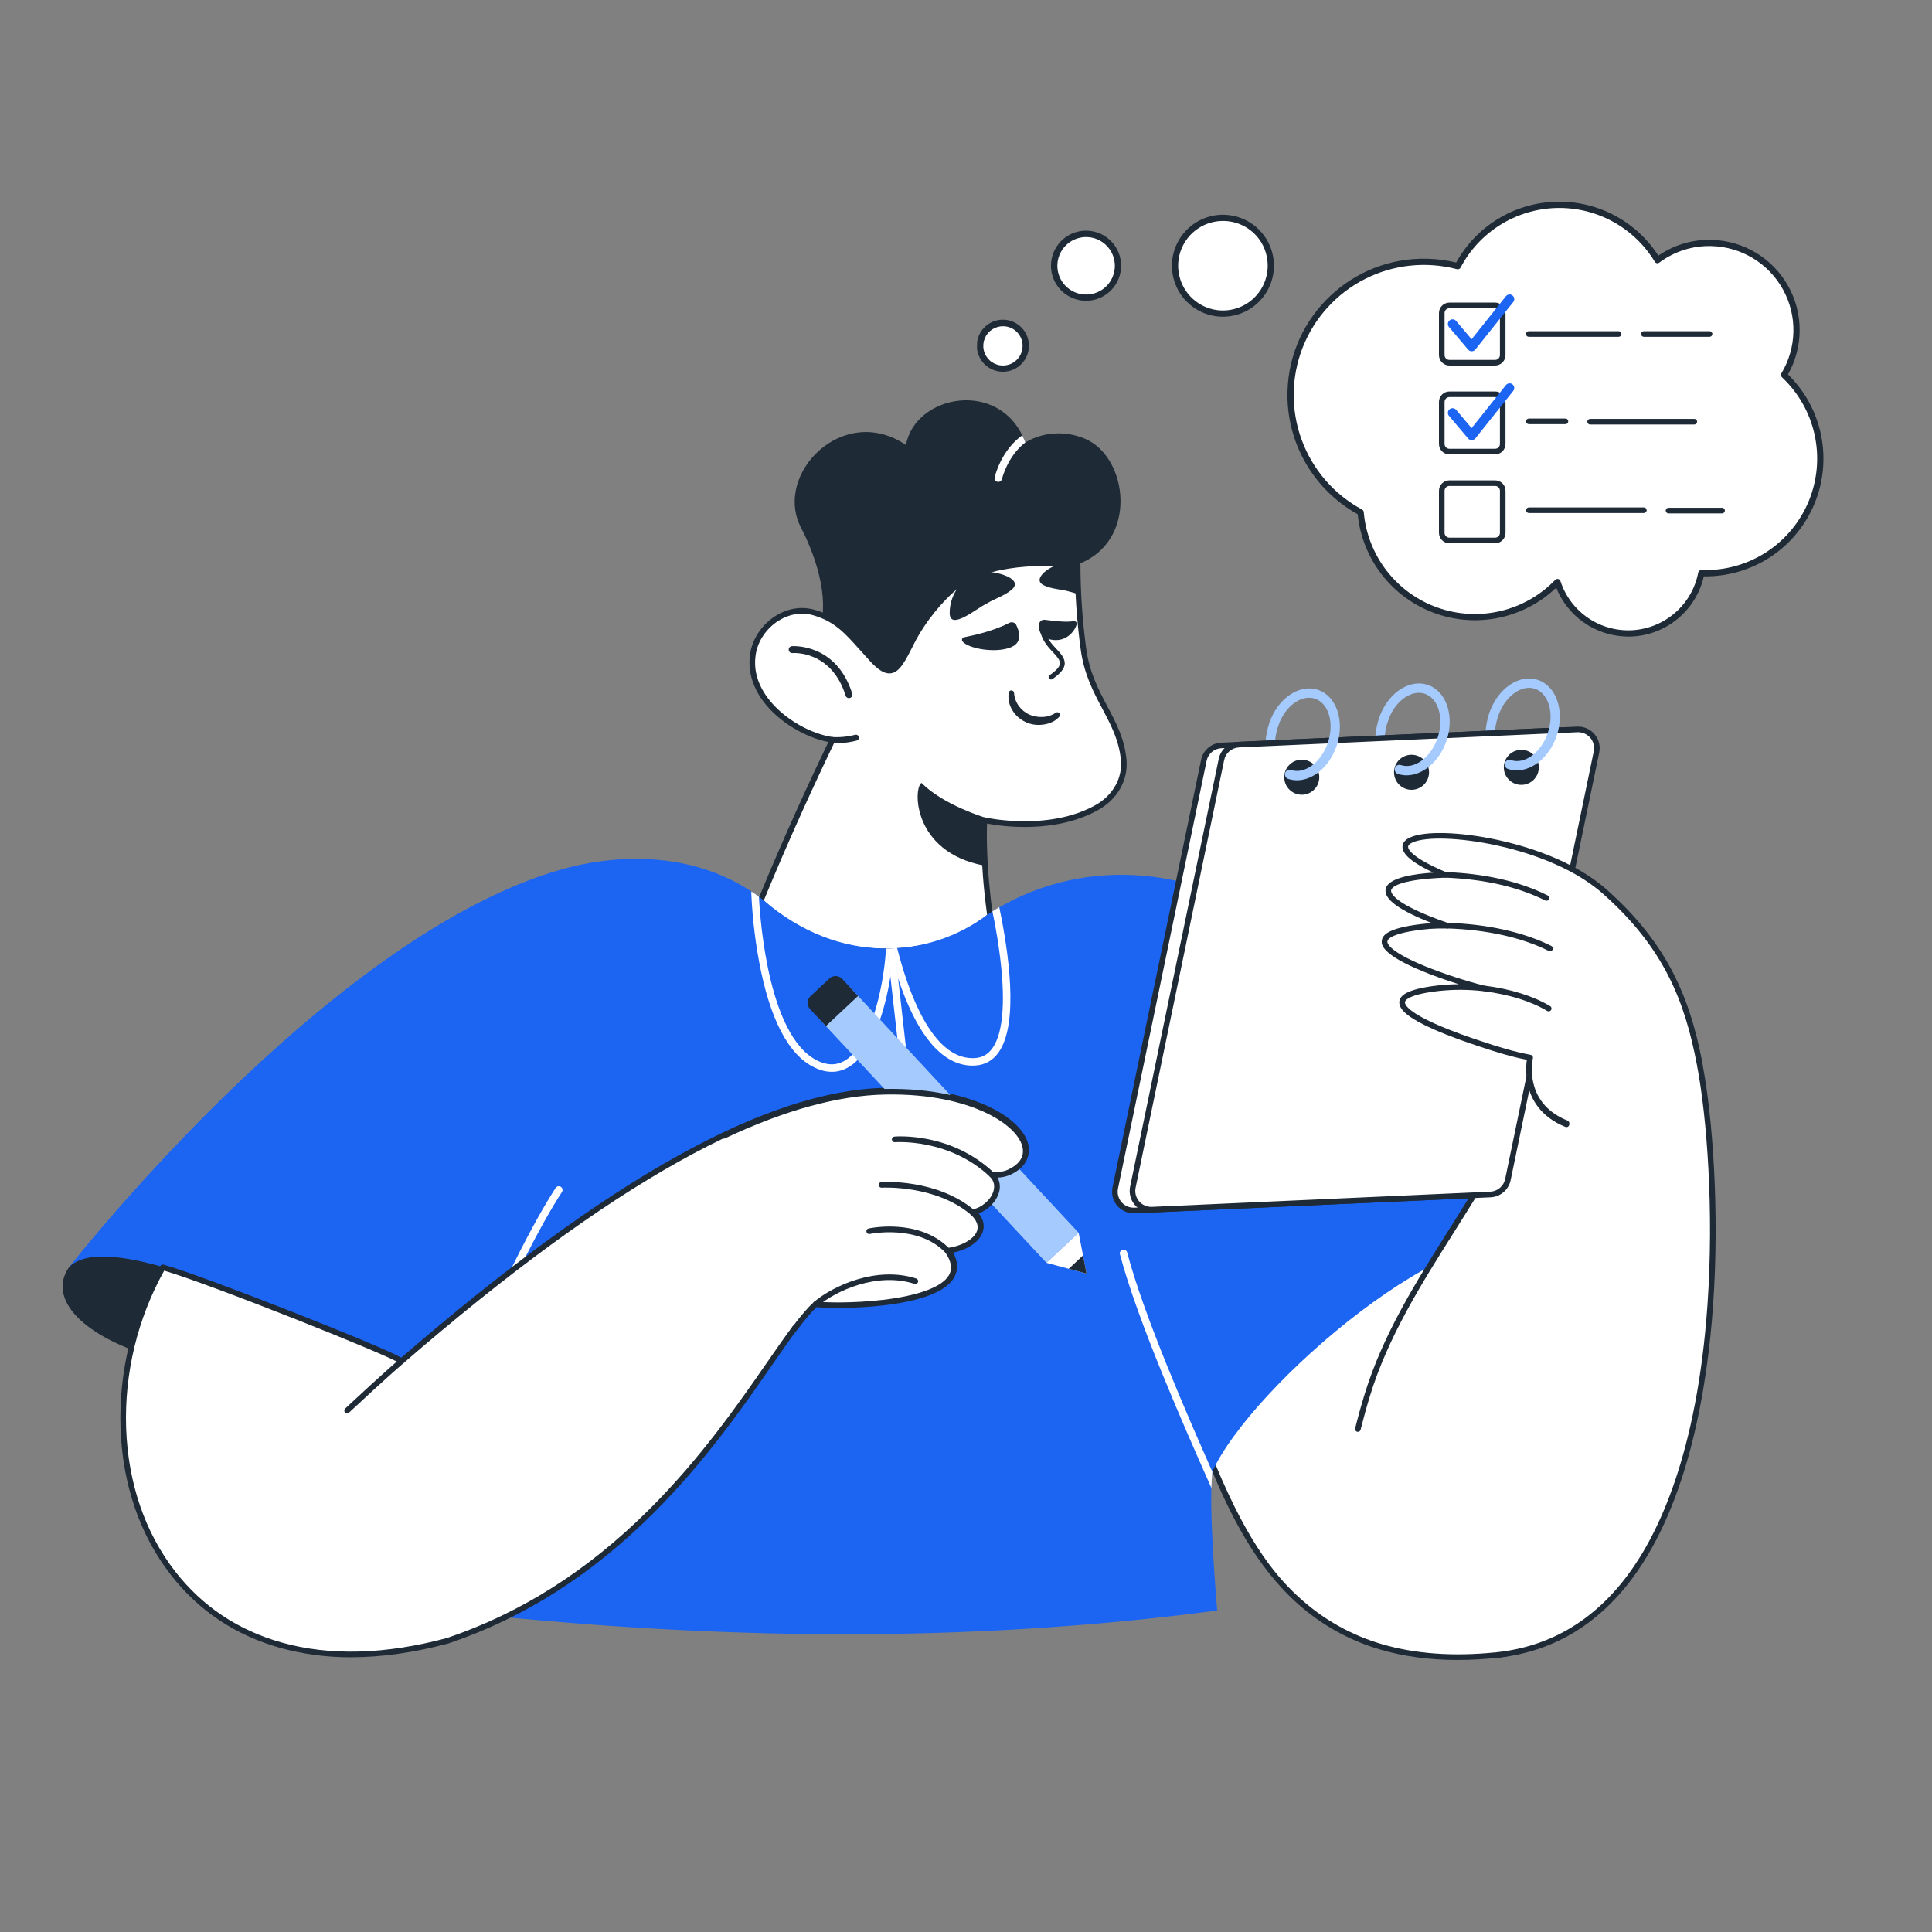 <svg width="256" height="256" viewBox="0 0 256 256" fill="none" xmlns="http://www.w3.org/2000/svg">
<rect x="0" y="0" width="256" height="256" fill="#808080" stroke="none"/>
<g clip-path="url(#clip0_157_13331)">
<g clip-path="url(#clip1_157_13331)">
<path d="M54.314 181.886C40.835 175.391 15.162 160.825 9.124 167.944C4.29 174.99 20.741 185.181 54.314 181.886ZM160.501 192.687C168.616 174.169 196.679 158.708 203.911 164.612C209.948 170.657 193.953 189.291 160.501 192.687Z" fill="#1F2A37"/>
<path d="M199.514 173.114C179.948 136.689 163.9 111.929 143.721 118.176C132.236 121.73 160.72 194.223 160.72 194.223C165.82 206.517 173.996 221.836 198.286 219.308C218.086 217.238 204.655 182.691 199.514 173.114Z" fill="white"/>
<path d="M193.177 219.953C189.412 219.953 185.93 219.481 182.78 218.54C178.815 217.365 175.156 215.337 172.06 212.596C166.332 207.535 162.94 200.537 160.377 194.358C160.312 194.194 154.169 178.524 148.8 161.613C141.566 138.828 139.112 124.758 141.507 119.78C142.003 118.755 142.708 118.092 143.614 117.814C148.635 116.26 153.455 116.534 158.352 118.654C162.877 120.613 167.383 124.124 172.127 129.388C181.547 139.83 191.012 156.487 199.846 172.933C202.114 177.157 205.272 184.756 207.213 192.209C208.359 196.609 208.998 200.592 209.11 204.046C209.244 208.141 208.636 211.494 207.3 214.014C205.541 217.33 202.523 219.233 198.329 219.67C196.618 219.854 194.898 219.948 193.177 219.953ZM149.907 117.576C147.846 117.586 145.798 117.907 143.834 118.529C143.129 118.749 142.594 119.265 142.182 120.108C136.642 131.624 160.826 193.462 161.07 194.085C165.577 204.951 169.406 209.263 172.557 212.04C175.573 214.706 179.136 216.68 182.997 217.822C187.442 219.149 192.575 219.523 198.251 218.936C202.184 218.526 205.007 216.754 206.643 213.671C208.291 210.56 209.604 204.347 206.494 192.401C204.568 185.007 201.439 177.474 199.19 173.288C184.277 145.532 177.097 136.027 171.571 129.891C166.9 124.708 162.478 121.258 158.053 119.343C155.33 118.164 152.631 117.576 149.907 117.576ZM143.726 58.12C141.158 57.058 138.25 57.206 135.862 58.627C132.679 50.083 121.237 52.263 120.046 58.963C111.726 53.329 102.447 62.802 106.131 69.902C107.484 72.509 109.788 77.986 108.837 82.588C112.832 84.135 120.639 93.245 120.639 93.245C120.639 93.245 136.221 77.168 142.758 74.795C150.918 71.82 149.516 60.517 143.726 58.12Z" fill="#1F2A37"/>
<path d="M148.899 100.772C149.095 103.125 147.847 105.588 145.371 106.987C138.925 110.623 130.435 108.679 130.435 108.679C130.435 108.679 130.11 113.611 131.188 121.325C130.088 122.86 124.384 126.366 116.158 126.037C109.028 125.752 103.327 122.198 100.778 119.386C102.683 114.738 105.935 107.127 110.321 98.033C105.764 97.435 98.699 92.686 99.8 86.517C100.428 82.998 104.16 80.115 107.815 81.158C111.363 82.17 112.717 84.284 115.585 87.383C118.247 90.26 119.015 88.637 120.778 85.147C122.342 82.051 124.728 79.327 126.504 77.83C130.515 74.437 137.906 74.339 142.798 74.835C142.805 78.545 143.058 82.25 143.555 85.927C144.399 92.383 148.448 95.272 148.904 100.776L148.899 100.772Z" fill="white"/>
<path d="M117.211 126.43C116.859 126.43 116.504 126.43 116.144 126.408C109.327 126.136 103.378 122.81 100.503 119.635C100.456 119.583 100.424 119.519 100.412 119.45C100.4 119.381 100.408 119.31 100.435 119.245C102.354 114.558 105.516 107.152 109.766 98.318C106.986 97.791 103.257 95.823 101.081 92.855C99.61 90.847 99.039 88.631 99.428 86.448C99.775 84.507 101.031 82.694 102.787 81.598C104.398 80.596 106.212 80.311 107.912 80.795C110.972 81.668 112.464 83.343 114.529 85.661C114.945 86.127 115.375 86.61 115.852 87.125C116.761 88.107 117.446 88.551 117.947 88.479C118.728 88.37 119.419 86.993 120.379 85.097L120.441 84.973C122.074 81.738 124.517 79.012 126.258 77.544C128.11 75.978 130.804 74.956 134.267 74.504C137.504 74.082 140.712 74.249 142.83 74.464C142.922 74.473 143.007 74.516 143.069 74.585C143.131 74.654 143.165 74.743 143.164 74.836C143.172 78.529 143.424 82.217 143.918 85.877C144.337 89.078 145.559 91.384 146.74 93.613C147.921 95.842 149.038 97.947 149.27 100.745C149.489 103.378 148.065 105.895 145.551 107.308C139.812 110.547 132.629 109.479 130.786 109.128C130.737 110.482 130.674 114.963 131.555 121.271C131.568 121.365 131.545 121.461 131.49 121.538C130.258 123.261 124.715 126.43 117.211 126.43ZM101.212 119.308C104.037 122.315 109.695 125.407 116.173 125.667C124.325 125.992 129.661 122.59 130.798 121.221C129.752 113.647 130.054 108.704 130.062 108.655C130.065 108.602 130.08 108.549 130.106 108.502C130.132 108.454 130.168 108.413 130.211 108.381C130.254 108.349 130.304 108.327 130.357 108.316C130.41 108.305 130.464 108.305 130.517 108.317C130.6 108.336 138.944 110.188 145.186 106.663C147.442 105.39 148.722 103.145 148.532 100.803C148.313 98.16 147.232 96.119 146.087 93.958C144.874 91.671 143.621 89.305 143.186 85.973C142.701 82.392 142.448 78.784 142.426 75.171C138.863 74.839 130.927 74.573 126.743 78.111C125.057 79.535 122.691 82.175 121.109 85.311L121.047 85.435C119.946 87.616 119.22 89.055 118.053 89.218C117.273 89.328 116.426 88.839 115.311 87.633C114.829 87.113 114.396 86.628 113.977 86.158C111.922 83.851 110.564 82.327 107.712 81.514C106.217 81.088 104.614 81.343 103.183 82.232C101.603 83.222 100.474 84.844 100.164 86.582C99.806 88.589 100.318 90.553 101.686 92.419C103.871 95.403 107.708 97.318 110.362 97.667C110.42 97.674 110.476 97.696 110.524 97.729C110.573 97.763 110.613 97.807 110.641 97.859C110.669 97.91 110.684 97.968 110.685 98.027C110.686 98.086 110.674 98.144 110.648 98.197C106.374 107.07 103.17 114.54 101.212 119.308Z" fill="#1F2A37"/>
<path d="M129.773 75.86C131.307 75.406 135.846 76.59 134.074 78.116C133.075 78.974 131.773 79.317 130.679 80.013C129.564 80.487 125.845 83.681 125.838 81.234C125.826 78.959 127.229 76.611 129.773 75.86ZM127.742 84.441C128.808 84.216 131.376 83.734 133.755 82.524C133.834 82.484 133.92 82.459 134.008 82.452C134.096 82.445 134.185 82.456 134.269 82.483C134.353 82.51 134.431 82.553 134.498 82.611C134.565 82.668 134.621 82.738 134.661 82.816V82.824C135.094 83.691 135.545 85.204 133.818 85.82C131.697 86.578 128.275 85.912 127.533 84.99C127.478 84.917 127.453 84.825 127.465 84.734C127.477 84.644 127.524 84.561 127.597 84.505C127.638 84.473 127.687 84.451 127.738 84.441H127.742ZM142.294 82.306C141.214 82.444 140.416 82.364 138.44 82.127C138.352 82.115 138.262 82.12 138.176 82.143C138.091 82.166 138.01 82.206 137.939 82.26C137.869 82.313 137.81 82.381 137.765 82.458C137.721 82.534 137.692 82.619 137.68 82.707C137.556 83.665 138.03 84.632 139.57 84.799C141.287 84.985 142.36 83.715 142.669 82.757C142.683 82.713 142.688 82.668 142.684 82.622C142.681 82.577 142.668 82.532 142.647 82.492C142.627 82.451 142.598 82.415 142.563 82.386C142.528 82.356 142.488 82.334 142.444 82.32C142.396 82.304 142.345 82.299 142.294 82.306ZM113.802 97.646C113.79 97.596 113.767 97.548 113.736 97.507C113.704 97.465 113.665 97.43 113.621 97.403C113.576 97.377 113.526 97.36 113.475 97.352C113.423 97.345 113.371 97.348 113.32 97.361C112.3 97.626 111.244 97.727 110.192 97.658C110.185 97.678 110.176 97.698 110.167 97.719C110.076 97.937 109.983 98.154 109.891 98.371L109.865 98.432C111.091 98.544 112.327 98.441 113.517 98.129C113.568 98.116 113.615 98.093 113.657 98.062C113.699 98.031 113.734 97.991 113.76 97.946C113.787 97.902 113.804 97.852 113.811 97.8C113.818 97.749 113.815 97.696 113.802 97.646ZM140.574 74.666C138.913 75.117 136.653 76.78 138.353 77.576C139.446 78.087 140.646 78.065 141.769 78.406C142.11 78.491 142.496 78.612 142.893 78.744C142.83 77.441 142.796 76.138 142.791 74.833C142.097 74.763 141.352 74.706 140.574 74.666ZM122.107 103.739C120.992 104.406 120.904 112.872 130.327 114.681C130.451 114.704 130.461 108.316 130.461 108.316C130.461 108.316 124.963 106.651 122.107 103.739ZM139.88 94.451C139.368 94.794 138.769 94.985 138.152 95C137.54 95.035 136.929 94.926 136.368 94.679C135.818 94.419 135.343 94.025 134.986 93.534C134.627 93.031 134.412 92.44 134.366 91.825V91.812C134.361 91.725 134.324 91.643 134.262 91.582C134.2 91.52 134.117 91.484 134.03 91.479C133.942 91.475 133.857 91.503 133.789 91.558C133.721 91.613 133.676 91.692 133.662 91.778C133.539 92.579 133.705 93.397 134.129 94.087C134.336 94.434 134.595 94.747 134.895 95.017C135.346 95.422 135.882 95.721 136.464 95.892C137.045 96.063 137.658 96.103 138.257 96.008C138.652 95.957 139.038 95.846 139.4 95.678C139.772 95.509 140.103 95.264 140.372 94.958C140.427 94.891 140.457 94.808 140.455 94.721C140.453 94.635 140.419 94.553 140.361 94.489C140.303 94.426 140.223 94.386 140.138 94.376C140.052 94.367 139.966 94.389 139.895 94.439L139.88 94.451ZM112.926 91.909C110.819 85.184 104.988 85.615 104.93 85.62C104.808 85.63 104.696 85.687 104.617 85.78C104.538 85.873 104.5 85.993 104.51 86.114C104.519 86.235 104.577 86.347 104.67 86.426C104.763 86.505 104.883 86.543 105.004 86.534C105.215 86.519 110.177 86.206 112.051 92.184C112.088 92.3 112.169 92.397 112.277 92.453C112.384 92.509 112.51 92.52 112.626 92.484C112.742 92.447 112.839 92.366 112.895 92.258C112.952 92.151 112.963 92.025 112.926 91.909Z" fill="#1F2A37"/>
<path d="M139.197 90.031C139.24 90.04 139.284 90.04 139.326 90.032C139.369 90.024 139.409 90.007 139.445 89.982C140.508 89.248 141.01 88.641 141.076 88.014C141.158 87.218 140.52 86.547 139.78 85.771C138.12 84.03 138.45 82.855 138.454 82.844C138.478 82.763 138.47 82.677 138.431 82.603C138.392 82.529 138.326 82.473 138.247 82.447C138.168 82.421 138.081 82.428 138.007 82.465C137.933 82.503 137.876 82.568 137.85 82.647C137.83 82.706 137.372 84.163 139.32 86.208C140.054 86.977 140.495 87.477 140.445 87.949C140.403 88.364 139.958 88.859 139.082 89.461C139.031 89.496 138.992 89.545 138.969 89.602C138.946 89.659 138.94 89.722 138.952 89.782C138.963 89.842 138.993 89.898 139.036 89.942C139.079 89.986 139.133 90.017 139.194 90.031H139.197Z" fill="#1F2A37"/>
<path d="M132.169 63.842C132.206 63.851 132.244 63.855 132.282 63.855C132.393 63.854 132.502 63.816 132.59 63.747C132.677 63.677 132.738 63.58 132.764 63.471C132.774 63.43 133.5 60.417 135.879 58.619L135.862 58.629C135.742 58.308 135.606 57.993 135.454 57.685C132.663 59.653 131.842 63.061 131.798 63.248C131.768 63.376 131.791 63.51 131.86 63.622C131.93 63.733 132.041 63.812 132.169 63.842Z" fill="white"/>
<path d="M204.152 164.86C193.293 159.929 165.808 183.592 160.65 194.988C160.063 199.344 161.284 213.402 161.284 213.402C128.317 217.736 94.766 217.423 59.015 213.457L64.278 203.813L70.641 191.554C70.641 191.554 45.084 177.017 31.64 171.476H31.631C21.279 167.212 12.136 164.806 9.162 167.901C9.162 167.909 9.147 167.916 9.141 167.924C9.722 167.181 24.942 147.825 44.115 132.441C53.497 124.914 63.828 118.338 73.857 115.361C83.029 112.637 93.468 113.209 101.207 119.316C111.231 127.948 123.144 127.009 130.804 121.215C142.794 113.356 157.908 114.541 169.329 122.777C186.494 135.159 204.201 164.81 204.152 164.86Z" fill="#1C64F2"/>
<path d="M60.444 186.223C60.381 186.223 60.319 186.212 60.26 186.189C60.2 186.165 60.145 186.129 60.098 186.083C60.051 186.038 60.014 185.984 59.989 185.924C59.963 185.864 59.949 185.8 59.948 185.735C59.948 185.67 59.96 185.605 59.984 185.545C60.057 185.36 67.42 166.981 73.627 157.408C73.698 157.297 73.811 157.22 73.939 157.192C74.068 157.165 74.202 157.189 74.313 157.261C74.423 157.332 74.501 157.445 74.528 157.573C74.556 157.702 74.531 157.836 74.46 157.946C68.306 167.438 60.978 185.728 60.905 185.91C60.868 186.003 60.805 186.082 60.722 186.138C60.64 186.194 60.543 186.223 60.444 186.223ZM100.848 128.756C102.409 136.062 104.994 140.416 108.533 141.705C109.073 141.91 109.646 142.017 110.224 142.022C111.185 142.022 112.097 141.7 112.951 141.057C115.638 139.03 117.253 134.026 117.979 129.424L117.558 125.684H117.405C117.267 127.874 116.941 130.048 116.431 132.181C115.476 136.13 114.024 139.001 112.347 140.265C111.277 141.071 110.139 141.238 108.866 140.774C101.908 138.238 100.734 122.102 100.562 118.844C100.25 118.585 99.918 118.349 99.571 118.138C99.555 118.189 99.547 118.243 99.547 118.297C99.698 121.813 100.133 125.311 100.848 128.756ZM119.532 131.154C120.634 134.126 121.894 136.478 123.276 138.141C124.962 140.171 126.838 141.199 128.862 141.199C128.986 141.199 129.11 141.199 129.241 141.186C130.512 141.107 131.543 140.529 132.304 139.467C135.081 135.592 133.592 125.856 132.405 120.205C132.101 120.386 131.799 120.572 131.501 120.765C131.802 122.227 132.12 123.933 132.368 125.718C133.294 132.251 132.988 136.805 131.501 138.892C130.913 139.711 130.156 140.139 129.183 140.199C129.076 140.199 128.972 140.209 128.868 140.209C123.457 140.209 120.338 131.38 118.88 125.627L118.56 125.648L119.013 129.659C119.173 130.154 119.342 130.655 119.532 131.154ZM119.009 129.658L118.557 125.647L118.399 125.656C118.298 125.662 118.195 125.667 118.092 125.671L117.863 125.678H117.563L117.984 129.418L119.691 144.534C120.027 144.541 120.359 144.544 120.691 144.548L119.009 129.658Z" fill="white"/>
<path d="M116.817 143.322C117.361 143.322 117.803 142.881 117.803 142.336C117.803 141.792 117.361 141.351 116.817 141.351C116.272 141.351 115.83 141.792 115.83 142.336C115.83 142.881 116.272 143.322 116.817 143.322Z" fill="white"/>
<path d="M133.816 155.143C133.093 155.505 132.268 155.541 131.475 155.496C133.246 157.208 131.274 160.077 128.907 160.476C131.684 163.043 128.458 165.28 125.609 165.56C130.674 172.847 111.164 173.088 108.178 172.643C101.477 178.692 89.29 207.239 59.347 217.396C21.193 227.673 7.854 192.318 21.572 167.929C26.919 169.404 51.982 179.321 53.204 180.359C77.992 158.896 100.162 144.861 117.311 144.512C132.719 144.199 139.876 152.292 133.816 155.143Z" fill="white"/>
<path d="M46.518 219.591C43.347 219.61 40.189 219.193 37.132 218.353C31.214 216.69 26.341 213.443 22.65 208.694C18.535 203.422 16.226 196.683 15.971 189.221C15.728 181.715 17.553 174.287 21.248 167.747C21.289 167.675 21.353 167.618 21.429 167.586C21.506 167.555 21.591 167.549 21.671 167.571C26.664 168.948 50.11 178.151 53.171 179.897C80.634 156.158 101.619 144.46 117.305 144.141C123.722 144.009 128.064 145.311 130.575 146.426C133.733 147.828 135.801 149.726 136.249 151.635C136.621 153.221 135.794 154.621 133.979 155.473C133.433 155.732 132.838 155.87 132.233 155.877C132.399 156.189 132.499 156.532 132.526 156.884C132.554 157.237 132.508 157.591 132.393 157.925C132.013 159.155 130.896 160.236 129.612 160.683C130.452 161.688 130.424 162.571 130.224 163.159C129.747 164.573 127.949 165.532 126.231 165.846C126.958 167.114 127.01 168.263 126.386 169.269C125.022 171.451 120.626 172.394 117.172 172.802C113.578 173.226 109.771 173.208 108.302 173.034C106.691 174.541 104.735 177.368 102.276 180.916C98.528 186.326 93.396 193.736 86.485 200.597C78.263 208.76 69.427 214.369 59.467 217.749L59.445 217.755C54.888 218.982 50.567 219.591 46.518 219.591ZM21.754 168.367C18.221 174.728 16.479 181.926 16.713 189.196C16.961 196.502 19.218 203.09 23.236 208.251C26.831 212.866 31.571 216.026 37.334 217.645C43.716 219.436 51.091 219.233 59.239 217.04C69.085 213.697 77.829 208.148 85.961 200.07C92.823 193.259 97.933 185.879 101.664 180.493C104.215 176.81 106.23 173.901 107.929 172.367C107.97 172.33 108.018 172.303 108.071 172.287C108.124 172.271 108.179 172.267 108.234 172.275C109.287 172.433 113.082 172.537 117.086 172.064C121.738 171.515 124.817 170.383 125.754 168.876C126.297 168.003 126.149 166.988 125.304 165.772C125.267 165.719 125.244 165.657 125.239 165.592C125.233 165.528 125.244 165.463 125.271 165.404C125.299 165.345 125.341 165.294 125.394 165.257C125.446 165.219 125.508 165.196 125.573 165.19C127.19 165.031 129.109 164.14 129.519 162.921C129.753 162.227 129.462 161.495 128.651 160.75C128.6 160.702 128.564 160.642 128.545 160.575C128.527 160.508 128.528 160.438 128.547 160.371C128.567 160.305 128.605 160.245 128.657 160.199C128.709 160.153 128.773 160.122 128.841 160.111C130.1 159.895 131.32 158.859 131.679 157.7C131.84 157.178 131.89 156.418 131.212 155.763C131.157 155.71 131.12 155.642 131.106 155.568C131.091 155.493 131.1 155.416 131.13 155.347C131.161 155.277 131.212 155.219 131.276 155.179C131.341 155.14 131.416 155.121 131.492 155.125C132.13 155.161 132.952 155.159 133.645 154.811H133.653C134.711 154.315 135.892 153.39 135.52 151.809C135.132 150.155 133.165 148.398 130.269 147.104C127.827 146.02 123.598 144.751 117.316 144.882C101.767 145.198 80.878 156.894 53.445 180.639C53.377 180.697 53.291 180.728 53.203 180.728C53.114 180.728 53.028 180.697 52.96 180.639C51.912 179.743 27.846 170.141 21.754 168.367Z" fill="#1F2A37"/>
<path d="M45.994 187.28C45.919 187.28 45.846 187.257 45.785 187.215C45.723 187.173 45.675 187.114 45.648 187.045C45.62 186.975 45.615 186.899 45.631 186.827C45.647 186.754 45.685 186.688 45.74 186.637C50.733 181.974 52.943 180.094 52.965 180.074C53.041 180.01 53.138 179.979 53.236 179.987C53.335 179.996 53.426 180.042 53.489 180.118C53.553 180.193 53.584 180.29 53.576 180.388C53.568 180.487 53.521 180.578 53.446 180.641C53.424 180.66 51.225 182.53 46.248 187.178C46.179 187.243 46.088 187.279 45.994 187.28ZM131.475 155.867C131.379 155.867 131.287 155.831 131.218 155.766C125.813 150.64 118.729 151.184 118.657 151.193C118.608 151.197 118.559 151.191 118.512 151.176C118.466 151.162 118.422 151.138 118.385 151.106C118.347 151.075 118.317 151.036 118.294 150.993C118.272 150.949 118.258 150.902 118.254 150.853C118.249 150.804 118.255 150.755 118.27 150.708C118.285 150.662 118.309 150.618 118.34 150.581C118.372 150.543 118.41 150.513 118.454 150.49C118.497 150.468 118.545 150.454 118.594 150.45C118.898 150.422 126.085 149.87 131.731 155.223C131.785 155.274 131.822 155.34 131.838 155.413C131.854 155.485 131.847 155.561 131.82 155.629C131.792 155.698 131.745 155.757 131.684 155.799C131.622 155.841 131.55 155.863 131.476 155.863L131.475 155.867ZM128.907 160.847C128.819 160.848 128.735 160.817 128.667 160.761C123.97 156.806 116.976 157.208 116.906 157.213C116.807 157.22 116.71 157.187 116.636 157.121C116.562 157.056 116.516 156.964 116.51 156.866C116.503 156.767 116.536 156.67 116.602 156.596C116.667 156.522 116.759 156.477 116.857 156.47C117.156 156.452 124.217 156.041 129.147 160.185C129.205 160.234 129.247 160.3 129.266 160.374C129.286 160.447 129.282 160.525 129.256 160.596C129.23 160.668 129.182 160.73 129.12 160.773C129.057 160.817 128.983 160.84 128.907 160.84V160.847ZM125.609 165.932C125.558 165.932 125.509 165.921 125.462 165.901C125.416 165.881 125.374 165.852 125.34 165.815C121.725 162.019 115.395 163.328 115.332 163.339C115.235 163.36 115.135 163.341 115.052 163.288C114.969 163.234 114.911 163.15 114.89 163.053C114.869 162.957 114.888 162.856 114.941 162.774C114.995 162.691 115.079 162.633 115.176 162.612C116.446 162.376 117.742 162.305 119.031 162.399C121.892 162.597 124.259 163.6 125.879 165.302C125.929 165.354 125.963 165.421 125.976 165.492C125.989 165.564 125.98 165.638 125.951 165.705C125.923 165.772 125.875 165.828 125.814 165.868C125.753 165.908 125.682 165.93 125.609 165.929V165.932ZM108.179 173.015C108.103 173.015 108.029 172.992 107.966 172.948C107.903 172.905 107.855 172.843 107.829 172.772C107.803 172.7 107.799 172.622 107.818 172.549C107.838 172.475 107.879 172.409 107.938 172.36C110.503 170.185 116.223 167.556 121.465 169.232C121.516 169.243 121.563 169.265 121.605 169.296C121.646 169.326 121.681 169.365 121.706 169.41C121.732 169.455 121.748 169.504 121.753 169.556C121.758 169.607 121.753 169.659 121.737 169.708C121.721 169.757 121.695 169.802 121.661 169.841C121.627 169.879 121.585 169.91 121.538 169.932C121.491 169.953 121.44 169.965 121.389 169.966C121.337 169.966 121.286 169.956 121.239 169.936C116.281 168.355 110.859 170.856 108.42 172.923C108.353 172.981 108.268 173.014 108.179 173.015Z" fill="#1F2A37"/>
<path d="M148.396 166.186C150.73 175.09 157.137 189.542 160.217 196.486L160.522 197.175C160.539 196.42 160.58 195.699 160.646 195.018C157.435 187.769 151.551 174.331 149.35 165.934C149.313 165.811 149.23 165.708 149.119 165.645C149.007 165.582 148.875 165.565 148.751 165.597C148.627 165.629 148.52 165.708 148.453 165.817C148.386 165.926 148.364 166.057 148.391 166.182L148.396 166.186ZM179.921 189.36C180.32 187.75 180.746 186.247 181.153 184.909C186.384 167.721 201.613 154.003 202.113 140.99C202.321 135.577 223.469 131.951 225.235 141.165C228.4 157.677 230.762 215.951 198.291 219.306" fill="white"/>
<path d="M198.291 219.678C198.192 219.683 198.095 219.648 198.022 219.582C197.949 219.516 197.905 219.423 197.9 219.325C197.895 219.226 197.93 219.13 197.996 219.057C198.062 218.984 198.155 218.94 198.253 218.935C205.31 218.206 211.176 214.761 215.689 208.694C219.747 203.246 224.874 192.597 226.251 172.876C227.118 160.493 226.183 148.058 224.874 141.232C224.016 136.756 218.273 135.57 213.183 135.956C207.482 136.387 202.579 138.697 202.49 141.002C202.217 148.124 197.566 155.497 192.643 163.302C188.348 170.112 183.908 177.149 181.513 185.016C181.053 186.525 180.646 188.016 180.286 189.447C180.263 189.542 180.202 189.625 180.117 189.676C180.033 189.727 179.932 189.742 179.836 189.718C179.74 189.695 179.657 189.634 179.606 189.55C179.555 189.465 179.54 189.364 179.564 189.268C179.922 187.826 180.338 186.322 180.803 184.799C183.226 176.837 187.694 169.756 192.014 162.905C196.883 155.187 201.482 147.896 201.748 140.973C201.872 137.897 207.627 135.63 213.128 135.215C218.537 134.805 224.655 136.135 225.606 141.092C226.924 147.967 227.865 160.476 226.995 172.928C226.227 183.913 223.746 199.113 216.288 209.138C211.645 215.377 205.604 218.92 198.33 219.674L198.291 219.678Z" fill="#1F2A37"/>
<path d="M225.235 141.165C223.623 132.709 220.819 125.518 212.66 118.274C201.732 108.573 174.874 109.026 191.5 116.046C180.71 116.458 182.113 119.436 191.765 122.787C190.982 122.769 190.189 122.787 189.411 122.839C174.456 124.201 191.82 129.95 196.591 131.108C194.606 130.874 192.601 130.865 190.614 131.082C177.908 132.52 194.051 137.757 196.097 138.442C198.53 139.258 200.334 139.815 202.757 140.288C202.757 140.288 201.284 146.451 207.574 148.989" fill="white"/>
<path d="M207.576 149.354C207.528 149.354 207.481 149.344 207.437 149.326C204.039 147.956 202.852 145.545 202.446 143.763C202.213 142.717 202.171 141.637 202.322 140.576C200.146 140.132 198.443 139.616 195.974 138.789L195.812 138.732C194.838 138.407 192.25 137.544 189.912 136.503C186.74 135.085 185.314 133.927 185.426 132.86C185.498 132.179 186.11 131.215 190.58 130.71C191.486 130.612 192.396 130.559 193.307 130.553C191.788 130.074 190.098 129.483 188.557 128.85C182.979 126.561 183.074 125.252 183.103 124.822C183.16 124.051 183.874 122.965 189.391 122.469L189.762 122.447C185.482 120.793 183.413 119.298 183.608 117.997C183.848 116.387 187.503 115.913 189.936 115.752C187.202 114.465 185.861 113.348 185.846 112.354C185.846 111.989 186.011 111.474 186.851 111.088C188.798 110.198 193.471 110.329 198.478 111.417C201.948 112.171 208.444 114.029 212.921 118.004C216.806 121.454 219.695 125.085 221.75 129.104C223.493 132.513 224.684 136.214 225.613 141.103C225.627 141.198 225.604 141.295 225.548 141.373C225.493 141.451 225.409 141.505 225.314 141.523C225.22 141.541 225.122 141.522 225.042 141.469C224.961 141.417 224.904 141.335 224.883 141.242C223.275 132.842 220.547 125.774 212.42 118.548C208.068 114.684 201.714 112.869 198.312 112.13C193.526 111.091 188.937 110.935 187.157 111.758C186.895 111.882 186.582 112.077 186.586 112.337C186.586 112.625 186.969 113.721 191.655 115.697C191.734 115.73 191.799 115.788 191.839 115.863C191.88 115.938 191.894 116.024 191.878 116.108C191.863 116.191 191.819 116.267 191.755 116.322C191.69 116.378 191.609 116.409 191.524 116.412C185.055 116.659 184.39 117.766 184.335 118.1C184.294 118.371 184.469 119.854 191.895 122.434C191.978 122.463 192.048 122.52 192.093 122.596C192.137 122.671 192.153 122.76 192.139 122.847C192.124 122.933 192.079 123.012 192.012 123.068C191.944 123.125 191.859 123.156 191.772 123.155H191.763C191.003 123.138 190.222 123.155 189.444 123.206C184.325 123.673 183.867 124.603 183.841 124.877C183.815 125.15 184.118 126.229 188.833 128.163C191.389 129.194 194.01 130.054 196.679 130.74C196.771 130.763 196.85 130.82 196.901 130.899C196.952 130.978 196.971 131.074 196.954 131.166C196.937 131.259 196.886 131.342 196.81 131.398C196.735 131.454 196.641 131.48 196.547 131.469C194.59 131.24 192.614 131.232 190.655 131.444C186.579 131.905 186.182 132.701 186.157 132.93C186.132 133.159 186.349 134.093 190.207 135.817C192.511 136.846 195.074 137.7 196.033 138.022L196.208 138.08C198.781 138.947 200.51 139.462 202.822 139.914C202.871 139.924 202.918 139.943 202.959 139.971C203.001 140 203.036 140.036 203.063 140.078C203.09 140.12 203.108 140.167 203.117 140.216C203.125 140.266 203.123 140.316 203.112 140.365C202.908 141.444 202.928 142.553 203.17 143.624C203.702 145.948 205.229 147.634 207.706 148.634C207.786 148.667 207.852 148.726 207.893 148.801C207.934 148.877 207.948 148.965 207.931 149.049C207.915 149.134 207.87 149.21 207.803 149.265C207.737 149.32 207.654 149.35 207.567 149.35L207.576 149.354Z" fill="#1F2A37"/>
<path d="M204.925 119.479C204.867 119.479 204.81 119.466 204.759 119.44C201.149 117.633 196.683 116.613 191.485 116.411C191.387 116.407 191.294 116.364 191.227 116.291C191.16 116.219 191.124 116.123 191.128 116.024C191.132 115.926 191.175 115.833 191.248 115.766C191.32 115.699 191.416 115.664 191.515 115.668C196.818 115.875 201.387 116.921 205.092 118.776C205.167 118.813 205.227 118.875 205.262 118.951C205.298 119.027 205.306 119.112 205.287 119.194C205.268 119.275 205.221 119.347 205.156 119.399C205.09 119.451 205.009 119.479 204.925 119.479ZM205.401 126.177C205.343 126.176 205.286 126.163 205.234 126.137C201.691 124.354 196.905 123.289 191.755 123.152C191.707 123.151 191.658 123.14 191.614 123.12C191.569 123.1 191.529 123.072 191.495 123.036C191.462 123.001 191.435 122.959 191.418 122.913C191.401 122.868 191.392 122.819 191.394 122.771C191.395 122.722 191.406 122.674 191.426 122.629C191.445 122.585 191.474 122.544 191.509 122.511C191.545 122.477 191.587 122.451 191.632 122.433C191.678 122.416 191.726 122.408 191.775 122.409C197.033 122.553 201.931 123.641 205.568 125.472C205.643 125.51 205.703 125.572 205.738 125.648C205.774 125.723 205.782 125.809 205.763 125.89C205.744 125.972 205.697 126.044 205.632 126.096C205.566 126.148 205.485 126.176 205.401 126.176V126.177ZM205.221 134.15C205.154 134.15 205.088 134.132 205.03 134.098C202.885 132.814 199.994 131.91 196.671 131.487C196.575 131.472 196.488 131.421 196.43 131.343C196.371 131.266 196.345 131.169 196.358 131.072C196.37 130.976 196.42 130.889 196.496 130.828C196.572 130.768 196.668 130.74 196.765 130.75C200.189 131.187 203.179 132.124 205.413 133.461C205.483 133.502 205.537 133.566 205.567 133.641C205.597 133.717 205.602 133.8 205.58 133.878C205.558 133.957 205.511 134.026 205.446 134.075C205.382 134.124 205.303 134.15 205.221 134.15Z" fill="#1F2A37"/>
</g>
<g clip-path="url(#clip2_157_13331)">
<path d="M180.293 67.875C180.543 70.782 181.625 73.555 183.409 75.864C185.194 78.172 187.605 79.918 190.356 80.892C193.107 81.867 196.08 82.029 198.921 81.359C201.761 80.689 204.348 79.216 206.373 77.115C207.049 79.194 208.396 80.99 210.204 82.22C212.013 83.45 214.178 84.044 216.361 83.909C218.544 83.773 220.619 82.917 222.262 81.474C223.904 80.03 225.02 78.082 225.434 75.935L225.561 75.939C228.643 76.027 231.678 75.176 234.264 73.499C236.851 71.823 238.865 69.399 240.041 66.55C241.217 63.702 241.498 60.563 240.847 57.551C240.196 54.539 238.644 51.796 236.397 49.687C237.777 47.397 238.319 44.7 237.93 42.055C237.542 39.41 236.247 36.982 234.268 35.185C232.288 33.388 229.745 32.334 227.074 32.202C224.403 32.071 221.77 32.87 219.622 34.463C218.229 32.16 216.247 30.267 213.881 28.98C211.515 27.694 208.849 27.059 206.157 27.14C203.465 27.222 200.843 28.017 198.559 29.445C196.275 30.872 194.412 32.881 193.161 35.265C188.98 34.165 184.541 34.636 180.684 36.589C176.827 38.541 173.821 41.841 172.235 45.861C170.649 49.881 170.593 54.343 172.078 58.402C173.564 62.46 176.486 65.834 180.293 67.882L180.293 67.875Z" fill="white"/>
<path d="M215.452 84.341C213.448 84.279 211.505 83.634 209.862 82.485C208.22 81.335 206.949 79.731 206.206 77.869C204.091 79.886 201.452 81.269 198.59 81.86C195.727 82.451 192.756 82.227 190.015 81.212C187.274 80.198 184.873 78.435 183.085 76.124C181.297 73.813 180.194 71.046 179.902 68.139C177.003 66.532 174.601 64.159 172.961 61.279C171.32 58.4 170.504 55.124 170.601 51.812C170.891 41.857 179.234 33.994 189.189 34.283C190.457 34.32 191.718 34.49 192.95 34.789C194.255 32.425 196.151 30.439 198.453 29.027C200.755 27.614 203.385 26.823 206.084 26.731C208.784 26.639 211.461 27.248 213.855 28.5C216.248 29.752 218.275 31.603 219.739 33.873C221.823 32.433 224.315 31.701 226.847 31.783C228.908 31.842 230.917 32.432 232.682 33.496C234.447 34.56 235.907 36.062 236.92 37.856C237.933 39.65 238.465 41.675 238.465 43.735C238.464 45.795 237.931 47.82 236.917 49.614C239.151 51.795 240.678 54.597 241.302 57.655C241.926 60.714 241.618 63.889 240.417 66.771C239.217 69.652 237.179 72.107 234.567 73.819C231.955 75.53 228.89 76.419 225.768 76.37C225.238 78.688 223.92 80.75 222.039 82.205C220.159 83.659 217.831 84.417 215.454 84.348L215.452 84.341ZM206.385 76.709C206.412 76.709 206.439 76.713 206.466 76.719C206.535 76.735 206.6 76.769 206.652 76.817C206.705 76.865 206.744 76.925 206.766 76.993C207.413 78.985 208.704 80.706 210.436 81.885C212.169 83.063 214.244 83.632 216.335 83.503C218.426 83.374 220.415 82.553 221.989 81.17C223.562 79.787 224.631 77.92 225.027 75.863C225.046 75.766 225.099 75.679 225.176 75.618C225.254 75.556 225.351 75.525 225.45 75.529L225.575 75.532C228.574 75.62 231.528 74.793 234.046 73.161C236.563 71.529 238.524 69.17 239.669 66.398C240.813 63.625 241.085 60.57 240.451 57.639C239.816 54.707 238.304 52.038 236.116 49.986C236.047 49.922 236.002 49.836 235.989 49.742C235.976 49.649 235.995 49.554 236.044 49.473C237.047 47.808 237.596 45.909 237.637 43.965C237.677 42.022 237.208 40.101 236.275 38.395C235.343 36.689 233.98 35.257 232.321 34.242C230.663 33.226 228.767 32.663 226.823 32.607C224.322 32.526 221.867 33.299 219.863 34.799C219.817 34.833 219.765 34.857 219.709 34.87C219.653 34.883 219.595 34.884 219.539 34.873C219.483 34.862 219.431 34.839 219.384 34.806C219.338 34.773 219.299 34.731 219.27 34.683C217.913 32.442 215.986 30.603 213.684 29.352C211.383 28.1 208.79 27.483 206.172 27.562C203.553 27.642 201.003 28.415 198.782 29.803C196.561 31.192 194.748 33.145 193.53 35.463C193.487 35.546 193.415 35.612 193.329 35.649C193.243 35.686 193.146 35.693 193.056 35.668C188.973 34.595 184.639 35.056 180.874 36.964C177.109 38.871 174.174 42.092 172.626 46.017C171.077 49.942 171.022 54.299 172.471 58.261C173.92 62.224 176.772 65.519 180.488 67.521C180.549 67.553 180.6 67.6 180.638 67.657C180.675 67.715 180.698 67.78 180.704 67.849C180.947 70.676 182 73.374 183.736 75.62C185.472 77.865 187.818 79.563 190.494 80.511C193.171 81.459 196.063 81.616 198.826 80.965C201.589 80.313 204.106 78.879 206.076 76.835C206.116 76.794 206.164 76.761 206.217 76.739C206.27 76.717 206.328 76.707 206.385 76.709Z" fill="#1F2A37"/>
<path d="M161.861 41.55C165.365 41.652 168.288 38.895 168.39 35.393C168.492 31.891 165.734 28.969 162.23 28.867C158.727 28.765 155.804 31.521 155.702 35.024C155.6 38.526 158.357 41.448 161.861 41.55Z" fill="white"/>
<path d="M161.834 41.963C160.583 41.924 159.368 41.538 158.324 40.85C157.28 40.161 156.447 39.197 155.918 38.063C155.39 36.93 155.187 35.672 155.331 34.429C155.476 33.187 155.962 32.01 156.737 31.027C157.564 29.978 158.684 29.198 159.955 28.785C161.225 28.372 162.59 28.345 163.877 28.706C165.163 29.069 166.313 29.803 167.182 30.819C168.05 31.834 168.598 33.084 168.757 34.41C168.966 36.189 168.461 37.978 167.352 39.385C166.243 40.792 164.621 41.702 162.842 41.915C162.507 41.956 162.171 41.972 161.834 41.963ZM162.222 29.279C161.012 29.243 159.819 29.578 158.805 30.239C157.79 30.9 157.002 31.856 156.547 32.977C156.091 34.099 155.99 35.333 156.256 36.514C156.523 37.695 157.145 38.766 158.038 39.584C158.931 40.401 160.053 40.926 161.254 41.087C162.454 41.249 163.675 41.039 164.753 40.487C165.83 39.935 166.713 39.066 167.283 37.998C167.852 36.929 168.081 35.712 167.938 34.51C167.78 33.094 167.114 31.784 166.063 30.822C165.011 29.86 163.647 29.312 162.222 29.279Z" fill="#1F2A37"/>
<path d="M143.792 39.44C146.123 39.508 148.068 37.674 148.136 35.344C148.204 33.013 146.369 31.069 144.037 31.001C141.706 30.933 139.761 32.767 139.694 35.098C139.626 37.428 141.46 39.372 143.792 39.44Z" fill="white"/>
<path d="M143.769 39.852C142.566 39.816 141.425 39.316 140.584 38.457C139.742 37.598 139.267 36.446 139.258 35.243C139.249 34.041 139.706 32.882 140.534 32.01C141.362 31.138 142.496 30.621 143.698 30.567C144.899 30.513 146.075 30.927 146.977 31.722C147.88 32.517 148.439 33.63 148.538 34.828C148.636 36.026 148.266 37.216 147.505 38.147C146.744 39.078 145.651 39.678 144.457 39.821C144.229 39.848 143.999 39.858 143.769 39.852ZM144.027 31.413C143.839 31.408 143.651 31.416 143.465 31.438C142.486 31.554 141.59 32.045 140.966 32.808C140.342 33.571 140.038 34.546 140.118 35.528C140.198 36.51 140.655 37.423 141.395 38.075C142.134 38.727 143.098 39.067 144.083 39.023C145.068 38.98 145.997 38.556 146.676 37.841C147.355 37.127 147.73 36.177 147.723 35.191C147.716 34.206 147.327 33.262 146.637 32.557C145.948 31.852 145.012 31.443 144.027 31.413Z" fill="#1F2A37"/>
<path d="M132.809 48.844C134.474 48.893 135.863 47.583 135.911 45.919C135.96 44.255 134.65 42.866 132.985 42.818C131.32 42.769 129.931 44.079 129.882 45.743C129.834 47.407 131.144 48.796 132.809 48.844Z" fill="white"/>
<path d="M132.789 49.258C131.896 49.233 131.048 48.863 130.423 48.226C129.797 47.589 129.443 46.734 129.435 45.842C129.427 44.949 129.765 44.088 130.379 43.44C130.993 42.791 131.834 42.406 132.726 42.365C133.618 42.324 134.491 42.63 135.162 43.219C135.833 43.808 136.249 44.634 136.324 45.523C136.398 46.413 136.124 47.296 135.56 47.988C134.996 48.68 134.186 49.127 133.3 49.234C133.13 49.255 132.959 49.263 132.789 49.258ZM132.974 43.228C132.443 43.212 131.919 43.359 131.473 43.649C131.028 43.939 130.682 44.358 130.482 44.851C130.281 45.343 130.237 45.885 130.354 46.403C130.47 46.922 130.743 47.392 131.135 47.751C131.527 48.11 132.02 48.341 132.547 48.411C133.074 48.483 133.61 48.391 134.083 48.148C134.556 47.906 134.944 47.524 135.194 47.055C135.444 46.586 135.544 46.052 135.482 45.524C135.409 44.905 135.116 44.333 134.657 43.912C134.198 43.49 133.603 43.248 132.979 43.228L132.974 43.228Z" fill="#1F2A37"/>
</g>
<g clip-path="url(#clip3_157_13331)">
<path d="M170.455 103.318C170.388 103.318 170.322 103.307 170.258 103.286C167.906 102.497 167.026 99.281 168.194 95.802C168.219 95.724 168.259 95.652 168.312 95.59C168.365 95.527 168.43 95.476 168.504 95.439C168.577 95.402 168.656 95.38 168.738 95.374C168.82 95.368 168.902 95.379 168.98 95.405C169.057 95.431 169.129 95.472 169.191 95.526C169.252 95.58 169.303 95.646 169.339 95.719C169.375 95.793 169.396 95.873 169.401 95.955C169.406 96.037 169.394 96.119 169.367 96.196C168.554 98.619 168.813 101.493 170.652 102.112C170.791 102.159 170.909 102.254 170.985 102.379C171.061 102.505 171.089 102.654 171.066 102.799C171.042 102.944 170.968 103.075 170.856 103.171C170.744 103.266 170.602 103.318 170.455 103.318ZM184.999 102.666C184.931 102.665 184.864 102.654 184.801 102.632C183.581 102.224 182.724 101.168 182.384 99.661C182.084 98.323 182.209 96.721 182.737 95.149C182.762 95.071 182.803 94.998 182.856 94.936C182.909 94.874 182.974 94.823 183.047 94.785C183.12 94.749 183.2 94.726 183.282 94.721C183.364 94.715 183.446 94.725 183.523 94.751C183.601 94.777 183.673 94.818 183.734 94.872C183.796 94.926 183.846 94.992 183.882 95.066C183.918 95.139 183.939 95.219 183.944 95.301C183.949 95.383 183.938 95.465 183.911 95.542C183.454 96.904 183.34 98.266 183.593 99.389C183.762 100.144 184.178 101.122 185.202 101.459C185.341 101.505 185.459 101.6 185.535 101.726C185.61 101.852 185.639 102 185.615 102.145C185.592 102.29 185.517 102.422 185.406 102.517C185.294 102.612 185.152 102.664 185.005 102.664L184.999 102.666ZM199.6 102.009C199.533 102.01 199.467 101.999 199.404 101.977C198.184 101.568 197.325 100.513 196.987 99.006C196.687 97.668 196.812 96.066 197.34 94.494C197.365 94.416 197.406 94.344 197.459 94.281C197.512 94.219 197.577 94.168 197.65 94.131C197.723 94.094 197.803 94.072 197.885 94.066C197.967 94.06 198.049 94.07 198.126 94.096C198.204 94.122 198.276 94.163 198.337 94.217C198.399 94.272 198.449 94.337 198.485 94.411C198.521 94.484 198.542 94.564 198.547 94.646C198.552 94.728 198.541 94.81 198.514 94.888C198.056 96.249 197.943 97.611 198.194 98.734C198.365 99.489 198.781 100.467 199.797 100.802C199.936 100.849 200.054 100.944 200.13 101.07C200.206 101.195 200.235 101.344 200.211 101.489C200.187 101.634 200.113 101.766 200.001 101.861C199.889 101.956 199.747 102.008 199.6 102.008V102.009Z" fill="#A4CAFE"/>
<path d="M195.152 158.382L150.324 160.394C149.946 160.412 149.569 160.342 149.222 160.192C148.874 160.041 148.566 159.813 148.321 159.525C148.075 159.237 147.898 158.897 147.804 158.53C147.71 158.163 147.701 157.78 147.778 157.409L159.516 100.747C159.627 100.206 159.915 99.717 160.336 99.358C160.756 98.999 161.283 98.791 161.835 98.766L206.668 96.758C207.046 96.741 207.422 96.811 207.769 96.962C208.116 97.112 208.424 97.341 208.669 97.629C208.914 97.916 209.091 98.257 209.184 98.623C209.278 98.989 209.287 99.372 209.21 99.743L197.473 156.405C197.361 156.946 197.072 157.434 196.651 157.792C196.231 158.15 195.703 158.358 195.152 158.382Z" fill="white"/>
<path d="M150.2 160.768C149.777 160.767 149.36 160.671 148.978 160.488C148.596 160.306 148.26 160.04 147.993 159.712C147.727 159.383 147.536 158.999 147.436 158.588C147.336 158.177 147.329 157.749 147.414 157.334L159.152 100.678C159.281 100.056 159.613 99.495 160.096 99.084C160.579 98.672 161.185 98.433 161.819 98.405L206.652 96.387C207.086 96.368 207.519 96.448 207.918 96.621C208.316 96.795 208.67 97.057 208.952 97.388C209.234 97.719 209.436 98.11 209.544 98.531C209.652 98.952 209.662 99.393 209.574 99.818L197.837 156.481C197.708 157.102 197.375 157.663 196.892 158.075C196.409 158.486 195.803 158.725 195.169 158.754L150.337 160.766L150.2 160.768ZM206.782 97.127H206.685L161.853 99.141C161.383 99.161 160.934 99.337 160.577 99.642C160.219 99.947 159.974 100.362 159.88 100.822L148.141 157.485C148.076 157.8 148.083 158.126 148.163 158.437C148.243 158.749 148.393 159.038 148.601 159.283C148.81 159.528 149.072 159.722 149.367 159.85C149.662 159.978 149.982 160.037 150.303 160.023L195.131 158.011C195.601 157.993 196.052 157.818 196.411 157.513C196.77 157.208 197.017 156.791 197.111 156.33L208.848 99.667C208.911 99.36 208.906 99.043 208.831 98.739C208.757 98.434 208.616 98.15 208.418 97.906C208.22 97.663 207.971 97.467 207.688 97.332C207.405 97.198 207.095 97.127 206.782 97.127Z" fill="#1F2A37"/>
<path d="M197.483 158.277L152.652 160.289C152.275 160.306 151.898 160.236 151.551 160.085C151.204 159.935 150.897 159.706 150.651 159.419C150.406 159.131 150.23 158.79 150.136 158.424C150.042 158.058 150.033 157.675 150.11 157.304L161.849 100.642C161.96 100.1 162.249 99.612 162.669 99.253C163.089 98.895 163.617 98.686 164.168 98.661L209.001 96.653C209.379 96.636 209.756 96.706 210.102 96.856C210.449 97.007 210.757 97.235 211.002 97.523C211.247 97.811 211.424 98.151 211.518 98.518C211.611 98.884 211.62 99.267 211.543 99.638L199.806 156.3C199.694 156.841 199.404 157.33 198.984 157.688C198.563 158.046 198.035 158.253 197.483 158.277Z" fill="white"/>
<path d="M152.539 160.663C152.115 160.662 151.696 160.568 151.314 160.385C150.931 160.203 150.594 159.938 150.327 159.609C150.059 159.28 149.868 158.896 149.768 158.484C149.668 158.073 149.66 157.644 149.746 157.229L161.485 100.567C161.613 99.945 161.944 99.383 162.428 98.972C162.911 98.56 163.518 98.322 164.152 98.294L208.984 96.283C209.418 96.263 209.851 96.343 210.25 96.516C210.649 96.69 211.002 96.952 211.285 97.283C211.567 97.614 211.769 98.004 211.877 98.426C211.985 98.847 211.995 99.287 211.907 99.713L200.169 156.376C200.041 156.998 199.709 157.559 199.226 157.971C198.743 158.383 198.137 158.621 197.502 158.649L152.676 160.66C152.626 160.663 152.582 160.663 152.539 160.663ZM209.117 97.022H209.02L164.187 99.036C163.717 99.055 163.267 99.232 162.908 99.536C162.549 99.841 162.302 100.256 162.207 100.717L150.474 157.376C150.409 157.691 150.416 158.017 150.496 158.329C150.575 158.64 150.725 158.93 150.934 159.175C151.143 159.42 151.404 159.614 151.699 159.742C151.994 159.87 152.315 159.929 152.636 159.915L197.469 157.903C197.938 157.882 198.387 157.705 198.744 157.401C199.101 157.096 199.347 156.681 199.442 156.221L211.18 99.563C211.243 99.257 211.238 98.939 211.163 98.635C211.089 98.331 210.949 98.047 210.751 97.803C210.554 97.56 210.305 97.364 210.022 97.229C209.74 97.093 209.431 97.023 209.117 97.022Z" fill="#1F2A37"/>
<path d="M172.49 105.306C173.772 105.306 174.811 104.267 174.811 102.985C174.811 101.703 173.772 100.664 172.49 100.664C171.208 100.664 170.169 101.703 170.169 102.985C170.169 104.267 171.208 105.306 172.49 105.306Z" fill="#1F2A37"/>
<path d="M187.036 104.653C188.318 104.653 189.357 103.613 189.357 102.331C189.357 101.049 188.318 100.01 187.036 100.01C185.754 100.01 184.715 101.049 184.715 102.331C184.715 103.613 185.754 104.653 187.036 104.653Z" fill="#1F2A37"/>
<path d="M201.583 104C202.865 104 203.904 102.961 203.904 101.679C203.904 100.397 202.865 99.358 201.583 99.358C200.302 99.358 199.262 100.397 199.262 101.679C199.262 102.961 200.302 104 201.583 104Z" fill="#1F2A37"/>
<path d="M171.861 103.392C171.459 103.392 171.059 103.327 170.678 103.199C170.522 103.147 170.394 103.035 170.321 102.888C170.285 102.815 170.263 102.736 170.258 102.654C170.252 102.573 170.263 102.492 170.289 102.415C170.314 102.338 170.355 102.267 170.409 102.205C170.462 102.144 170.527 102.094 170.6 102.058C170.747 101.985 170.917 101.973 171.073 102.026C171.916 102.309 172.879 102.112 173.782 101.473C174.745 100.791 175.515 99.703 175.949 98.408C176.824 95.808 176.06 93.189 174.245 92.58C172.43 91.971 170.242 93.593 169.367 96.197C169.315 96.353 169.203 96.481 169.056 96.554C168.909 96.627 168.739 96.639 168.583 96.587C168.427 96.534 168.299 96.422 168.226 96.275C168.153 96.128 168.141 95.958 168.194 95.802C169.287 92.551 172.177 90.578 174.639 91.406C177.101 92.234 178.216 95.551 177.123 98.802C176.605 100.344 175.672 101.649 174.498 102.484C173.648 103.084 172.742 103.392 171.861 103.392ZM186.382 102.735C185.988 102.736 185.596 102.672 185.221 102.547C185.068 102.493 184.942 102.381 184.87 102.235C184.799 102.088 184.787 101.92 184.839 101.766C184.891 101.611 185.001 101.484 185.147 101.41C185.292 101.337 185.46 101.323 185.615 101.373C187.43 101.982 189.618 100.36 190.493 97.756C190.927 96.461 190.971 95.129 190.617 94.004C190.281 92.948 189.633 92.211 188.79 91.927C187.947 91.644 186.984 91.84 186.079 92.48C185.116 93.16 184.346 94.249 183.912 95.544C183.858 95.697 183.746 95.823 183.6 95.895C183.454 95.966 183.285 95.978 183.131 95.926C182.977 95.874 182.849 95.764 182.776 95.618C182.702 95.473 182.689 95.305 182.738 95.15C183.256 93.609 184.189 92.303 185.365 91.468C186.603 90.602 187.956 90.34 189.183 90.754C190.411 91.167 191.34 92.188 191.796 93.63C192.231 95.003 192.185 96.608 191.673 98.15C190.743 100.9 188.531 102.735 186.382 102.735ZM200.985 102.08C200.59 102.081 200.198 102.017 199.823 101.891C199.743 101.867 199.669 101.828 199.605 101.775C199.541 101.722 199.488 101.656 199.449 101.582C199.411 101.509 199.388 101.428 199.381 101.345C199.375 101.262 199.385 101.178 199.412 101.099C199.438 101.02 199.481 100.948 199.536 100.886C199.591 100.823 199.659 100.773 199.734 100.737C199.809 100.702 199.891 100.682 199.974 100.678C200.057 100.675 200.14 100.689 200.218 100.718C202.033 101.327 204.221 99.704 205.096 97.101C205.971 94.498 205.205 91.888 203.39 91.269C202.547 90.985 201.584 91.182 200.681 91.821C199.718 92.503 198.948 93.591 198.514 94.886C198.489 94.964 198.448 95.037 198.395 95.099C198.342 95.161 198.277 95.212 198.204 95.249C198.131 95.286 198.051 95.308 197.969 95.314C197.887 95.32 197.805 95.31 197.728 95.284C197.65 95.258 197.578 95.217 197.516 95.163C197.455 95.109 197.405 95.043 197.368 94.969C197.332 94.896 197.311 94.816 197.307 94.734C197.302 94.652 197.313 94.57 197.34 94.493C197.854 92.953 198.79 91.64 199.966 90.813C201.196 89.939 202.557 89.686 203.785 90.098C206.247 90.925 207.361 94.24 206.271 97.495C205.345 100.244 203.134 102.08 200.985 102.08Z" fill="#A4CAFE"/>
</g>
<g clip-path="url(#clip4_157_13331)">
<path d="M108.328 134.771L112.591 130.783L142.921 163.344L138.659 167.332L108.328 134.771Z" fill="#A4CAFE"/>
<path d="M142.923 163.344L143.507 166.347C143.664 167.148 143.82 167.95 143.974 168.752L141.612 168.121L138.66 167.33L142.923 163.344Z" fill="white"/>
<path d="M143.507 166.351C143.664 167.152 143.82 167.954 143.974 168.755L141.612 168.121L143.507 166.351ZM113.696 131.97L109.434 135.963L107.329 133.698C107.222 133.584 107.138 133.45 107.083 133.303C107.028 133.156 107.002 133 107.007 132.843C107.012 132.687 107.048 132.532 107.112 132.389C107.177 132.247 107.268 132.118 107.383 132.01L109.907 129.653C110.021 129.546 110.156 129.462 110.302 129.407C110.448 129.351 110.604 129.325 110.761 129.33C110.917 129.335 111.071 129.371 111.214 129.436C111.356 129.5 111.485 129.592 111.592 129.707L113.696 131.97Z" fill="#1F2A37"/>
</g>
<g clip-path="url(#clip5_157_13331)">
<path d="M198.102 40.467H192.054C191.494 40.467 191.041 40.921 191.041 41.48V47.048C191.041 47.608 191.494 48.061 192.054 48.061H198.102C198.661 48.061 199.115 47.608 199.115 47.048V41.48C199.115 40.921 198.661 40.467 198.102 40.467Z" fill="white"/>
<path d="M198.108 48.435H192.054C191.872 48.435 191.691 48.399 191.523 48.329C191.355 48.259 191.203 48.157 191.074 48.028C190.945 47.9 190.843 47.747 190.774 47.578C190.704 47.41 190.669 47.23 190.669 47.048V41.48C190.669 41.113 190.815 40.761 191.075 40.501C191.334 40.242 191.686 40.096 192.054 40.095H198.108C198.474 40.097 198.824 40.244 199.083 40.503C199.341 40.763 199.486 41.114 199.486 41.48V47.048C199.487 47.414 199.342 47.766 199.084 48.026C198.825 48.286 198.474 48.433 198.108 48.435ZM192.054 40.839C191.884 40.839 191.721 40.907 191.601 41.027C191.481 41.147 191.413 41.31 191.413 41.48V47.048C191.413 47.132 191.429 47.216 191.461 47.294C191.493 47.372 191.54 47.443 191.6 47.502C191.659 47.562 191.73 47.61 191.808 47.642C191.886 47.674 191.969 47.691 192.054 47.691H198.108C198.278 47.691 198.44 47.623 198.56 47.503C198.68 47.383 198.748 47.22 198.748 47.05V41.48C198.748 41.31 198.68 41.147 198.56 41.027C198.44 40.907 198.278 40.839 198.108 40.839H192.054Z" fill="#1F2A37"/>
<path d="M195.008 46.547C194.918 46.547 194.829 46.528 194.747 46.49C194.665 46.452 194.593 46.397 194.535 46.328L191.998 43.332C191.892 43.206 191.84 43.044 191.853 42.88C191.867 42.716 191.945 42.564 192.071 42.458C192.197 42.352 192.359 42.3 192.523 42.313C192.687 42.327 192.839 42.406 192.945 42.531L194.993 44.951L199.541 39.249C199.644 39.12 199.793 39.038 199.957 39.019C200.12 39.001 200.284 39.048 200.413 39.151C200.541 39.253 200.624 39.403 200.642 39.566C200.66 39.73 200.613 39.894 200.511 40.022L195.492 46.314C195.435 46.386 195.363 46.444 195.28 46.484C195.198 46.524 195.108 46.546 195.017 46.547H195.008Z" fill="#1C64F2"/>
<path d="M226.525 44.631H217.821C217.722 44.631 217.628 44.592 217.558 44.522C217.488 44.452 217.449 44.358 217.449 44.259C217.449 44.16 217.488 44.066 217.558 43.996C217.628 43.926 217.722 43.887 217.821 43.887H226.525C226.623 43.887 226.718 43.926 226.788 43.996C226.857 44.066 226.897 44.16 226.897 44.259C226.897 44.358 226.857 44.452 226.788 44.522C226.718 44.592 226.623 44.631 226.525 44.631ZM214.474 44.631H202.571C202.473 44.631 202.378 44.592 202.308 44.522C202.238 44.452 202.199 44.358 202.199 44.259C202.199 44.16 202.238 44.066 202.308 43.996C202.378 43.926 202.473 43.887 202.571 43.887H214.474C214.572 43.887 214.667 43.926 214.737 43.996C214.806 44.066 214.846 44.16 214.846 44.259C214.846 44.358 214.806 44.452 214.737 44.522C214.667 44.592 214.572 44.631 214.474 44.631Z" fill="#1F2A37"/>
<path d="M198.102 52.244H192.054C191.494 52.244 191.041 52.698 191.041 53.257V58.825C191.041 59.385 191.494 59.838 192.054 59.838H198.102C198.661 59.838 199.115 59.385 199.115 58.825V53.257C199.115 52.698 198.661 52.244 198.102 52.244Z" fill="white"/>
<path d="M198.108 60.211H192.054C191.686 60.211 191.334 60.065 191.074 59.805C190.815 59.545 190.669 59.193 190.669 58.825V53.257C190.669 52.89 190.815 52.538 191.075 52.279C191.334 52.019 191.686 51.873 192.054 51.873H198.108C198.474 51.874 198.824 52.021 199.083 52.281C199.341 52.54 199.486 52.891 199.486 53.257V58.825C199.486 59.192 199.341 59.543 199.083 59.803C198.825 60.062 198.474 60.209 198.108 60.211ZM192.054 52.616C191.884 52.617 191.721 52.684 191.601 52.804C191.481 52.925 191.413 53.087 191.413 53.257V58.825C191.413 58.995 191.48 59.159 191.6 59.279C191.721 59.399 191.884 59.467 192.054 59.468H198.108C198.278 59.467 198.44 59.4 198.56 59.279C198.68 59.159 198.748 58.996 198.748 58.827V53.257C198.748 53.087 198.68 52.925 198.56 52.804C198.44 52.684 198.278 52.617 198.108 52.616H192.054Z" fill="#1F2A37"/>
<path d="M195.008 58.325C194.918 58.325 194.829 58.305 194.747 58.267C194.665 58.229 194.593 58.173 194.535 58.104L191.998 55.109C191.945 55.047 191.905 54.975 191.881 54.898C191.856 54.82 191.847 54.738 191.853 54.657C191.86 54.576 191.883 54.497 191.92 54.425C191.958 54.352 192.009 54.288 192.071 54.235C192.133 54.183 192.205 54.143 192.283 54.118C192.36 54.093 192.442 54.084 192.523 54.091C192.604 54.098 192.683 54.12 192.756 54.158C192.828 54.195 192.893 54.246 192.945 54.308L194.993 56.729L199.541 51.027C199.644 50.899 199.793 50.816 199.957 50.798C200.12 50.779 200.284 50.827 200.413 50.929C200.541 51.032 200.624 51.181 200.642 51.345C200.66 51.508 200.613 51.672 200.511 51.801L195.492 58.092C195.435 58.163 195.363 58.221 195.28 58.261C195.198 58.302 195.108 58.323 195.017 58.325H195.008Z" fill="#1C64F2"/>
<path d="M224.506 56.251H210.7C210.601 56.251 210.506 56.212 210.437 56.142C210.367 56.072 210.328 55.978 210.328 55.879C210.328 55.78 210.367 55.686 210.437 55.616C210.506 55.546 210.601 55.507 210.7 55.507H224.506C224.605 55.507 224.7 55.546 224.769 55.616C224.839 55.686 224.878 55.78 224.878 55.879C224.878 55.978 224.839 56.072 224.769 56.142C224.7 56.212 224.605 56.251 224.506 56.251Z" fill="#1F2A37"/>
<path d="M202.582 55.828L207.43 55.831Z" fill="white"/>
<path d="M207.43 56.203H202.581C202.482 56.203 202.388 56.163 202.318 56.094C202.248 56.024 202.209 55.929 202.209 55.831C202.209 55.732 202.248 55.637 202.318 55.568C202.388 55.498 202.482 55.459 202.581 55.459H207.429C207.527 55.459 207.622 55.498 207.692 55.568C207.762 55.637 207.801 55.732 207.801 55.831C207.801 55.929 207.762 56.024 207.692 56.094C207.622 56.163 207.527 56.203 207.429 56.203H207.43Z" fill="#1F2A37"/>
<path d="M198.102 64.022H192.054C191.494 64.022 191.041 64.475 191.041 65.034V70.603C191.041 71.162 191.494 71.615 192.054 71.615H198.102C198.661 71.615 199.115 71.162 199.115 70.603V65.034C199.115 64.475 198.661 64.022 198.102 64.022Z" fill="white"/>
<path d="M198.108 71.987H192.054C191.686 71.987 191.334 71.841 191.075 71.581C190.815 71.322 190.669 70.97 190.669 70.603V65.034C190.669 64.667 190.815 64.315 191.075 64.056C191.334 63.796 191.686 63.65 192.054 63.65H198.108C198.475 63.651 198.827 63.797 199.086 64.056C199.345 64.316 199.491 64.668 199.491 65.034V70.603C199.491 70.97 199.345 71.321 199.086 71.581C198.827 71.841 198.475 71.987 198.108 71.987ZM192.054 64.394C191.884 64.394 191.721 64.462 191.601 64.582C191.481 64.702 191.413 64.865 191.413 65.034V70.603C191.413 70.773 191.481 70.935 191.601 71.055C191.721 71.176 191.884 71.243 192.054 71.244H198.108C198.278 71.243 198.44 71.176 198.56 71.055C198.68 70.935 198.748 70.772 198.748 70.603V65.034C198.748 64.865 198.68 64.702 198.56 64.582C198.44 64.462 198.278 64.394 198.108 64.394H192.054ZM228.185 68.028H221.089C220.991 68.028 220.896 67.989 220.826 67.919C220.757 67.849 220.717 67.755 220.717 67.656C220.717 67.558 220.757 67.463 220.826 67.393C220.896 67.323 220.991 67.284 221.089 67.284H228.185C228.283 67.284 228.378 67.323 228.448 67.393C228.518 67.463 228.557 67.558 228.557 67.656C228.557 67.755 228.518 67.849 228.448 67.919C228.378 67.989 228.283 68.028 228.185 68.028Z" fill="#1F2A37"/>
<path d="M202.582 67.605L217.819 67.608Z" fill="white"/>
<path d="M217.821 67.98H202.585C202.486 67.98 202.392 67.94 202.322 67.871C202.252 67.801 202.213 67.706 202.213 67.608C202.213 67.509 202.252 67.415 202.322 67.345C202.392 67.275 202.486 67.236 202.585 67.236H217.821C217.92 67.236 218.014 67.275 218.084 67.345C218.154 67.415 218.193 67.509 218.193 67.608C218.193 67.706 218.154 67.801 218.084 67.871C218.014 67.94 217.92 67.98 217.821 67.98Z" fill="#1F2A37"/>
</g>
<g clip-path="url(#clip6_157_13331)">
<path d="M225.216 141.018C223.605 132.573 220.803 125.389 212.648 118.153C201.725 108.463 174.879 108.915 191.497 115.921C180.713 116.333 182.115 119.307 191.763 122.656C190.98 122.637 190.187 122.656 189.409 122.706C174.462 124.067 191.818 129.809 196.594 130.966C194.609 130.732 192.604 130.723 190.618 130.94C177.916 132.376 194.049 137.608 196.098 138.293C198.531 139.107 200.334 139.663 202.755 140.137C202.755 140.137 201.283 146.292 207.569 148.826" fill="white"/>
<path d="M207.566 149.197C207.518 149.197 207.471 149.187 207.427 149.169C204.03 147.8 202.843 145.392 202.438 143.612C202.205 142.567 202.163 141.489 202.314 140.429C200.139 139.986 198.437 139.47 195.969 138.644L195.801 138.587C194.827 138.262 192.24 137.4 189.903 136.361C186.733 134.941 185.309 133.786 185.42 132.719C185.492 132.039 186.104 131.076 190.572 130.571C191.477 130.473 192.387 130.42 193.297 130.414C191.779 129.935 190.089 129.345 188.548 128.713C182.967 126.426 183.063 125.119 183.091 124.69C183.148 123.919 183.862 122.835 189.375 122.34C189.499 122.332 189.623 122.324 189.747 122.318C185.47 120.662 183.402 119.169 183.597 117.869C183.834 116.256 187.49 115.787 189.922 115.626C187.189 114.345 185.849 113.232 185.834 112.232C185.828 111.871 185.997 111.353 186.837 110.968C188.79 110.079 193.454 110.21 198.458 111.296C201.927 112.049 208.419 113.906 212.895 117.876C216.778 121.322 219.665 124.948 221.719 128.963C223.461 132.368 224.653 136.065 225.581 140.948C225.599 141.045 225.579 141.145 225.523 141.226C225.468 141.308 225.382 141.364 225.285 141.382C225.188 141.401 225.088 141.38 225.006 141.324C224.925 141.269 224.869 141.183 224.85 141.087C223.257 132.705 220.531 125.645 212.4 118.427C208.052 114.568 201.7 112.754 198.301 112.016C193.517 110.978 188.931 110.822 187.152 111.639C186.889 111.762 186.577 111.957 186.582 112.216C186.581 112.51 186.959 113.603 191.639 115.582C191.716 115.614 191.78 115.672 191.821 115.746C191.861 115.819 191.875 115.905 191.861 115.987C191.846 116.07 191.804 116.145 191.741 116.201C191.679 116.257 191.599 116.29 191.515 116.294C185.048 116.542 184.384 117.647 184.33 117.98C184.29 118.251 184.464 119.733 191.886 122.309C191.97 122.338 192.04 122.396 192.085 122.473C192.129 122.549 192.145 122.639 192.129 122.725C192.113 122.812 192.067 122.891 191.998 122.947C191.93 123.002 191.844 123.032 191.755 123.03C190.996 123.013 190.217 123.03 189.437 123.081C184.321 123.547 183.863 124.476 183.837 124.749C183.811 125.023 184.113 126.095 188.825 128.027C191.383 129.058 194.006 129.919 196.677 130.604C196.768 130.628 196.847 130.684 196.898 130.763C196.949 130.843 196.968 130.938 196.952 131.031C196.935 131.123 196.883 131.206 196.808 131.262C196.732 131.318 196.638 131.344 196.544 131.333C194.588 131.104 192.613 131.096 190.655 131.308C186.581 131.77 186.184 132.564 186.16 132.792C186.135 133.021 186.352 133.954 190.207 135.676C192.506 136.707 195.071 137.56 196.036 137.882L196.212 137.94C198.784 138.806 200.512 139.321 202.822 139.772C202.872 139.781 202.918 139.801 202.96 139.829C203.001 139.857 203.037 139.893 203.064 139.935C203.091 139.977 203.11 140.024 203.118 140.074C203.127 140.123 203.125 140.173 203.113 140.222C202.908 141.3 202.928 142.408 203.17 143.478C203.702 145.799 205.228 147.484 207.706 148.482C207.785 148.514 207.852 148.573 207.893 148.649C207.934 148.725 207.947 148.812 207.931 148.897C207.914 148.981 207.869 149.057 207.802 149.112C207.735 149.167 207.652 149.197 207.566 149.197Z" fill="#1F2A37"/>
<path d="M204.916 119.357C204.858 119.357 204.801 119.343 204.75 119.317C201.141 117.513 196.678 116.494 191.483 116.292C191.384 116.288 191.291 116.245 191.224 116.173C191.157 116.1 191.122 116.004 191.126 115.906C191.13 115.808 191.173 115.715 191.245 115.648C191.318 115.581 191.414 115.546 191.512 115.55C196.813 115.756 201.379 116.802 205.083 118.654C205.158 118.692 205.218 118.753 205.253 118.829C205.288 118.905 205.297 118.99 205.278 119.072C205.258 119.153 205.212 119.225 205.146 119.277C205.081 119.329 204.999 119.357 204.916 119.357ZM205.389 126.047C205.331 126.047 205.274 126.034 205.223 126.007C201.683 124.226 196.897 123.163 191.75 123.025C191.701 123.024 191.653 123.013 191.609 122.993C191.564 122.973 191.524 122.945 191.49 122.91C191.457 122.874 191.43 122.833 191.413 122.787C191.395 122.742 191.387 122.693 191.388 122.644C191.39 122.596 191.401 122.548 191.421 122.503C191.44 122.459 191.469 122.418 191.504 122.385C191.54 122.351 191.581 122.325 191.627 122.308C191.673 122.29 191.721 122.282 191.77 122.283C197.025 122.428 201.928 123.52 205.558 125.343C205.632 125.381 205.692 125.442 205.728 125.518C205.763 125.594 205.771 125.68 205.752 125.761C205.732 125.842 205.686 125.915 205.62 125.966C205.554 126.018 205.473 126.046 205.389 126.046V126.047ZM205.213 134.011C205.146 134.011 205.08 133.992 205.022 133.958C202.877 132.675 199.987 131.773 196.667 131.349C196.618 131.343 196.571 131.327 196.528 131.303C196.486 131.279 196.448 131.246 196.418 131.207C196.357 131.129 196.33 131.03 196.342 130.931C196.355 130.833 196.406 130.743 196.484 130.683C196.563 130.622 196.662 130.595 196.761 130.607C200.182 131.044 203.172 131.98 205.404 133.315C205.474 133.356 205.529 133.42 205.559 133.495C205.589 133.571 205.594 133.654 205.573 133.732C205.551 133.811 205.504 133.88 205.439 133.929C205.374 133.978 205.295 134.005 205.213 134.005V134.011Z" fill="#1F2A37"/>
</g>
<g clip-path="url(#clip7_157_13331)">
<path d="M95.912 150.503C103.642 146.851 110.792 144.793 117.235 144.662C132.667 144.348 139.842 152.449 133.77 155.302C133.046 155.665 132.219 155.701 131.424 155.656C133.199 157.37 131.223 160.236 128.851 160.641C131.634 163.209 128.402 165.448 125.547 165.728C130.622 173.022 111.075 173.262 108.083 172.817C107.244 173.573 106.319 174.683 105.284 176.063" fill="white"/>
<path d="M105.284 176.435C105.204 176.435 105.125 176.409 105.061 176.361C104.982 176.302 104.93 176.213 104.916 176.116C104.902 176.018 104.927 175.919 104.986 175.84C106.14 174.301 107.045 173.252 107.832 172.539C107.873 172.502 107.922 172.474 107.975 172.458C108.028 172.443 108.083 172.439 108.138 172.447C109.193 172.604 112.996 172.708 117.006 172.235C121.668 171.686 124.752 170.553 125.691 169.045C126.235 168.177 126.087 167.155 125.24 165.938C125.203 165.885 125.181 165.823 125.175 165.758C125.169 165.693 125.181 165.628 125.208 165.569C125.235 165.511 125.277 165.46 125.33 165.422C125.383 165.385 125.445 165.362 125.51 165.355C127.124 165.197 129.053 164.304 129.464 163.086C129.698 162.39 129.406 161.658 128.594 160.911C128.543 160.864 128.506 160.803 128.488 160.736C128.47 160.67 128.47 160.599 128.49 160.532C128.51 160.466 128.548 160.406 128.6 160.36C128.652 160.314 128.716 160.283 128.784 160.271C130.046 160.056 131.268 159.018 131.628 157.858C131.789 157.337 131.839 156.577 131.16 155.92C131.105 155.867 131.068 155.799 131.053 155.725C131.039 155.65 131.047 155.573 131.078 155.504C131.109 155.435 131.161 155.377 131.225 155.337C131.29 155.298 131.365 155.279 131.44 155.282C132.08 155.319 132.903 155.317 133.597 154.967C134.665 154.471 135.849 153.541 135.476 151.958C135.087 150.302 133.117 148.544 130.215 147.255C127.769 146.17 123.532 144.9 117.237 145.031C111.076 145.155 103.951 147.11 96.066 150.838C96.021 150.858 95.974 150.87 95.925 150.873C95.876 150.875 95.827 150.868 95.781 150.851C95.688 150.818 95.612 150.749 95.57 150.66C95.528 150.57 95.523 150.468 95.556 150.375C95.589 150.282 95.658 150.207 95.748 150.165C103.735 146.395 110.96 144.418 117.227 144.29C123.657 144.157 128.007 145.463 130.523 146.578C133.687 147.981 135.759 149.881 136.207 151.791C136.58 153.381 135.749 154.782 133.929 155.633C133.383 155.891 132.788 156.028 132.184 156.034C132.349 156.345 132.448 156.687 132.476 157.038C132.503 157.389 132.459 157.742 132.344 158.075C131.963 159.306 130.844 160.388 129.558 160.835C130.4 161.842 130.371 162.725 130.17 163.314C129.693 164.729 127.892 165.689 126.17 166.005C126.899 167.273 126.952 168.423 126.326 169.429C125.574 170.635 123.364 172.226 117.095 172.965C113.494 173.39 109.679 173.373 108.207 173.198C107.484 173.873 106.645 174.857 105.582 176.275C105.549 176.323 105.504 176.363 105.453 176.391C105.401 176.419 105.343 176.434 105.284 176.435Z" fill="#1F2A37"/>
<path d="M131.426 156.028C131.33 156.028 131.239 155.991 131.17 155.925C125.752 150.795 118.654 151.346 118.582 151.346C118.483 151.354 118.385 151.323 118.31 151.259C118.234 151.195 118.186 151.104 118.178 151.006C118.17 150.907 118.201 150.809 118.265 150.733C118.329 150.658 118.42 150.61 118.519 150.602C118.822 150.576 126.024 150.022 131.681 155.38C131.738 155.43 131.777 155.497 131.795 155.571C131.812 155.645 131.807 155.722 131.779 155.792C131.751 155.863 131.702 155.923 131.639 155.965C131.576 156.007 131.501 156.029 131.426 156.028ZM128.851 161.013C128.764 161.012 128.679 160.981 128.612 160.925C123.906 156.967 116.898 157.369 116.829 157.374C116.73 157.38 116.633 157.348 116.558 157.283C116.484 157.217 116.438 157.125 116.432 157.027C116.425 156.928 116.458 156.831 116.523 156.757C116.588 156.682 116.68 156.637 116.779 156.63C117.078 156.61 124.153 156.199 129.092 160.348C129.151 160.397 129.193 160.463 129.213 160.537C129.233 160.611 129.229 160.689 129.203 160.761C129.177 160.833 129.129 160.895 129.066 160.939C129.003 160.982 128.928 161.006 128.851 161.005V161.013ZM125.547 166.1C125.497 166.1 125.447 166.09 125.4 166.069C125.354 166.049 125.312 166.02 125.278 165.984C121.656 162.184 115.314 163.494 115.251 163.505C115.203 163.515 115.153 163.516 115.105 163.507C115.057 163.498 115.011 163.48 114.97 163.454C114.929 163.427 114.893 163.393 114.866 163.353C114.838 163.312 114.818 163.267 114.808 163.219C114.798 163.171 114.797 163.122 114.806 163.074C114.815 163.026 114.833 162.98 114.859 162.939C114.886 162.898 114.92 162.863 114.961 162.835C115.001 162.807 115.046 162.788 115.094 162.777C116.367 162.542 117.666 162.47 118.957 162.564C121.823 162.763 124.195 163.766 125.818 165.469C125.868 165.522 125.902 165.588 125.915 165.66C125.928 165.732 125.919 165.806 125.89 165.873C125.862 165.94 125.814 165.997 125.753 166.037C125.692 166.077 125.62 166.098 125.547 166.098V166.1ZM108.081 173.189C108.004 173.191 107.928 173.169 107.864 173.126C107.801 173.083 107.752 173.021 107.725 172.949C107.697 172.877 107.693 172.799 107.712 172.724C107.732 172.65 107.774 172.583 107.832 172.534C110.404 170.357 116.135 167.727 121.386 169.403C121.435 169.416 121.48 169.439 121.52 169.47C121.56 169.501 121.593 169.54 121.617 169.584C121.641 169.628 121.656 169.676 121.661 169.727C121.666 169.777 121.66 169.827 121.645 169.875C121.63 169.923 121.605 169.967 121.572 170.006C121.539 170.044 121.498 170.075 121.453 170.097C121.408 170.119 121.358 170.131 121.308 170.134C121.258 170.136 121.207 170.128 121.16 170.111C116.193 168.528 110.759 171.031 108.314 173.101C108.249 173.156 108.166 173.188 108.081 173.189Z" fill="#1F2A37"/>
</g>
</g>
<defs>
<clipPath id="clip0_157_13331">
<rect width="256" height="256" fill="white"/>
</clipPath>
<clipPath id="clip1_157_13331">
<rect width="219.034" height="166.912" fill="white" transform="translate(8.294 53.043)"/>
</clipPath>
<clipPath id="clip2_157_13331">
<rect width="112.538" height="57.344" fill="white" transform="translate(130.087 24.486) rotate(1.668)"/>
</clipPath>
<clipPath id="clip3_157_13331">
<rect width="64.614" height="70.861" fill="white" transform="translate(147.354 89.907)"/>
</clipPath>
<clipPath id="clip4_157_13331">
<rect width="36.966" height="39.424" fill="white" transform="translate(107.008 129.331)"/>
</clipPath>
<clipPath id="clip5_157_13331">
<rect width="37.888" height="32.973" fill="white" transform="translate(190.669 39.014)"/>
</clipPath>
<clipPath id="clip6_157_13331">
<rect width="42.496" height="38.81" fill="white" transform="translate(183.091 110.387)"/>
</clipPath>
<clipPath id="clip7_157_13331">
<rect width="40.755" height="32.154" fill="white" transform="translate(95.539 144.281)"/>
</clipPath>
</defs>
</svg>
